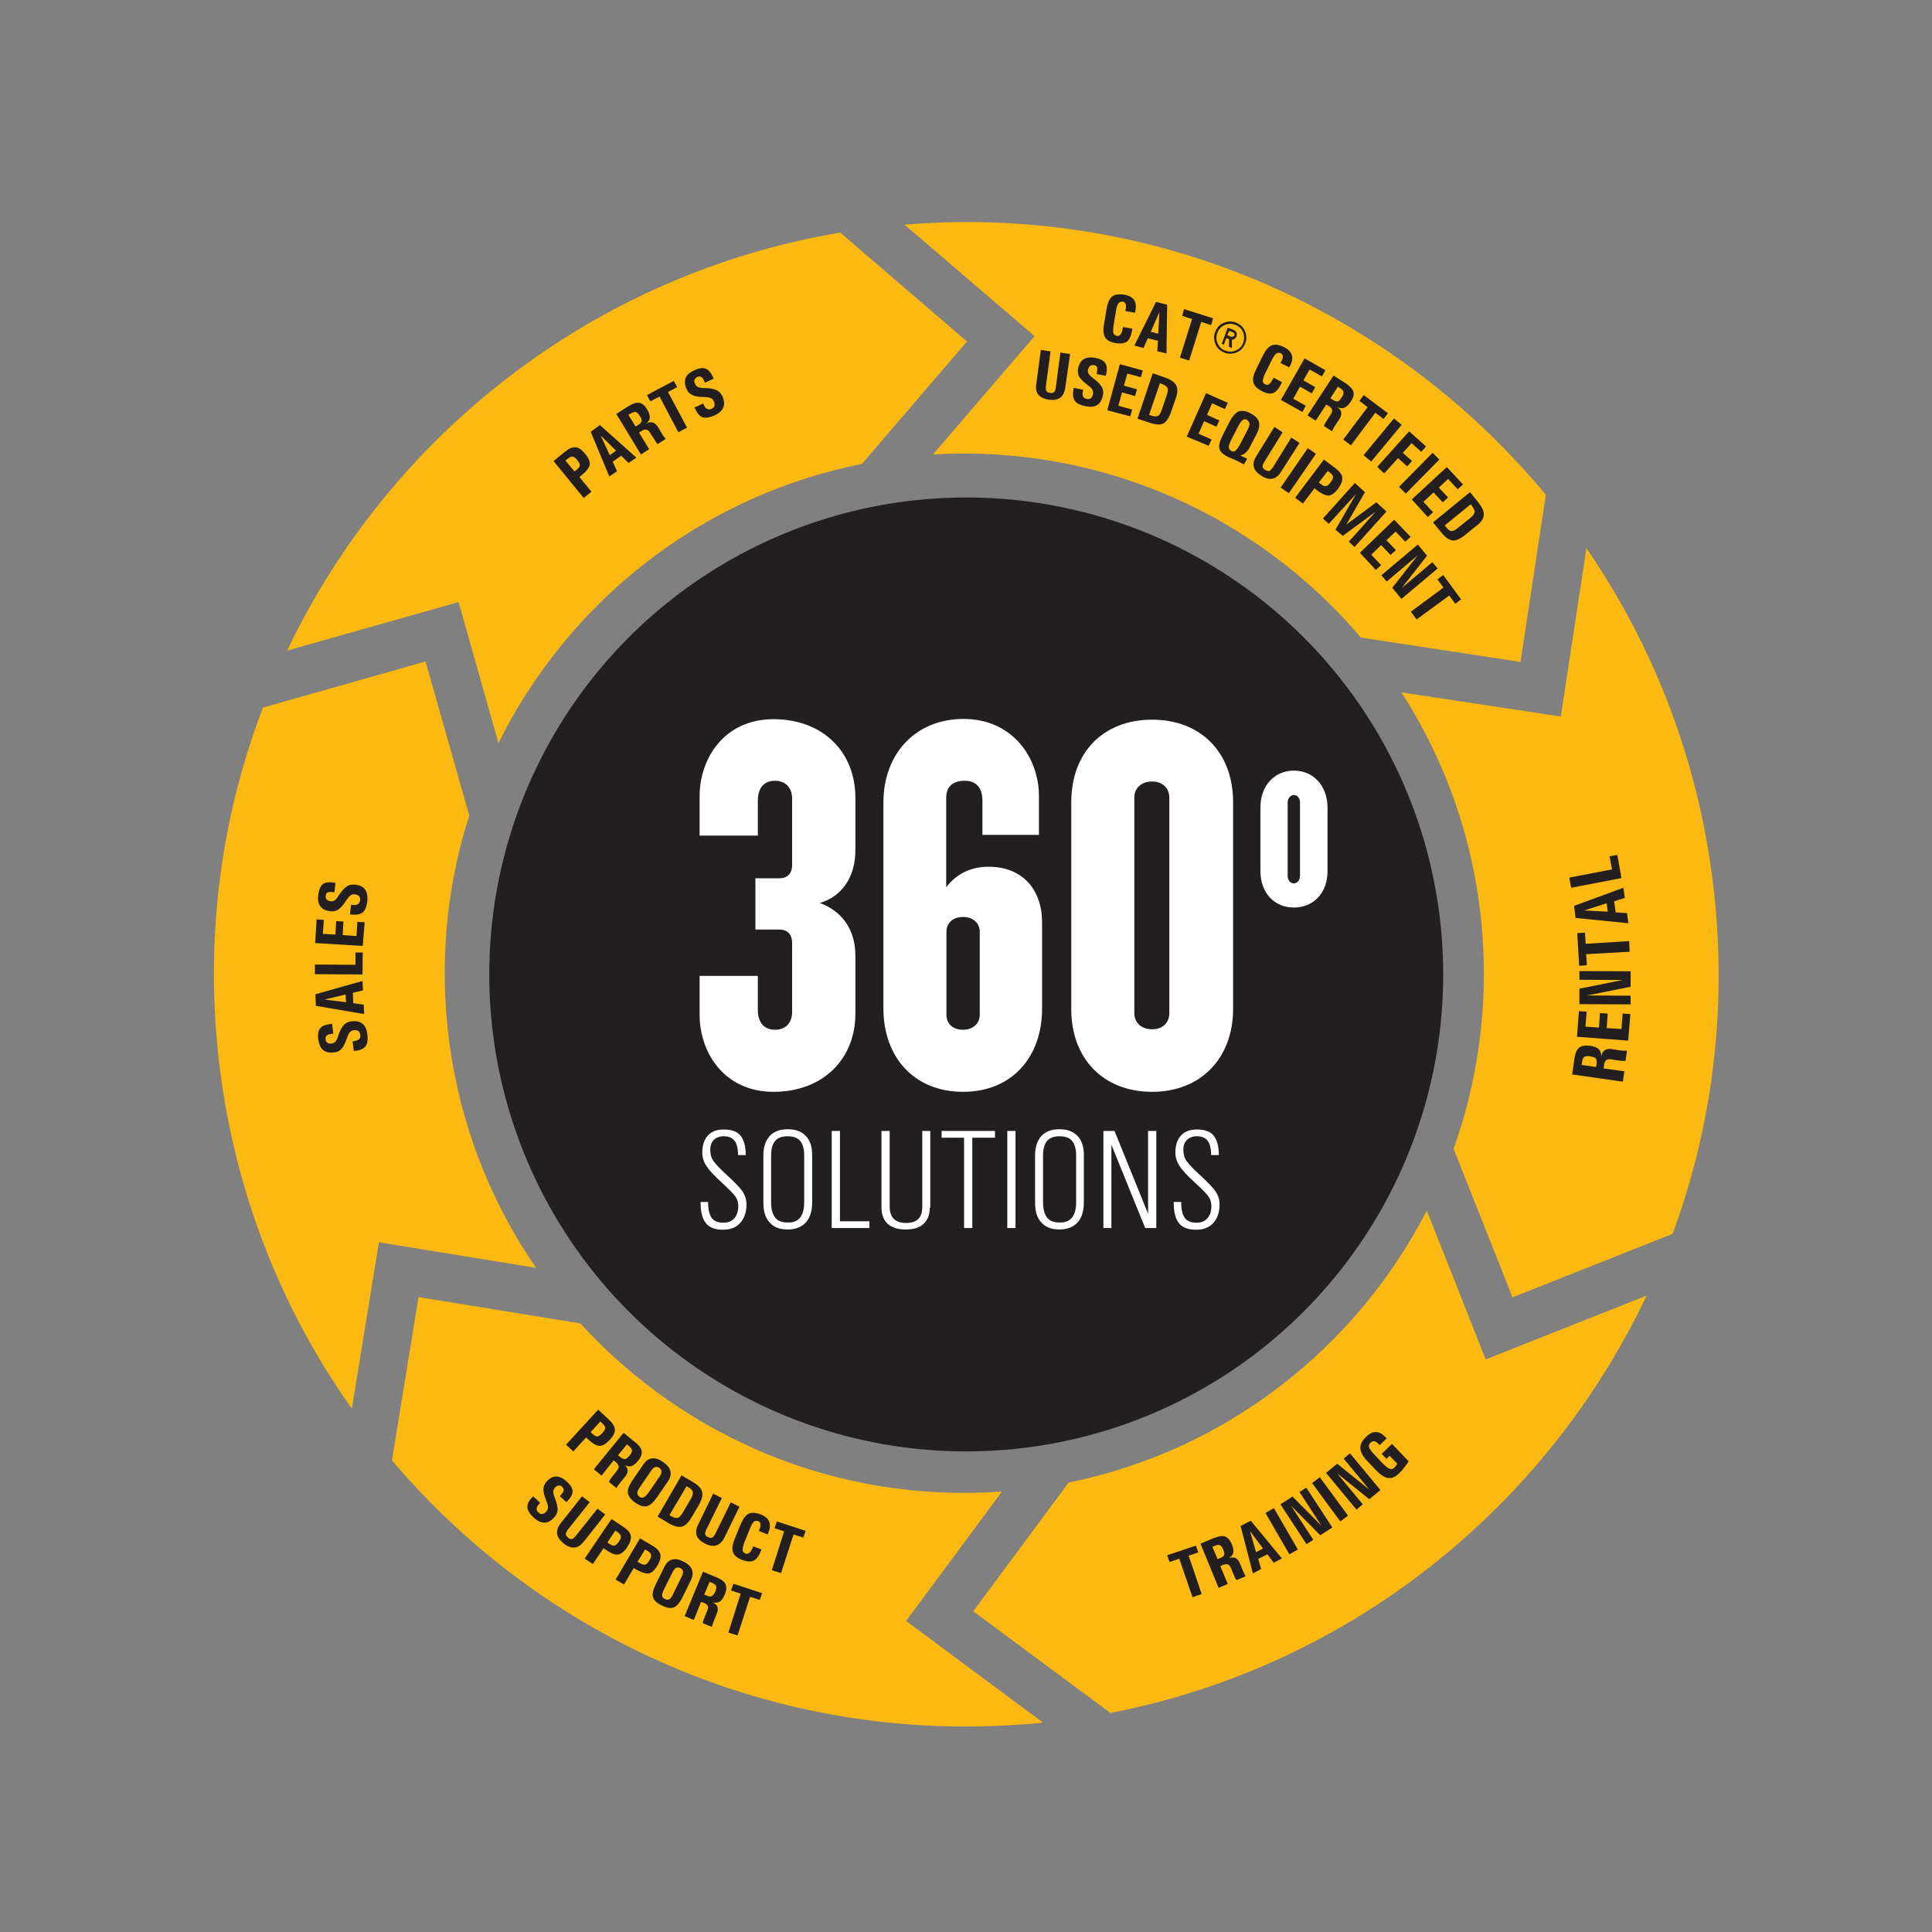<?xml version="1.0" encoding="utf-8"?>
<!-- Generator: Adobe Illustrator 25.4.1, SVG Export Plug-In . SVG Version: 6.00 Build 0)  -->
<svg version="1.1" id="Layer_1" xmlns="http://www.w3.org/2000/svg" xmlns:xlink="http://www.w3.org/1999/xlink" x="0px" y="0px"
	 viewBox="0 0 800 800" style="enable-background:new 0 0 800 800;" xml:space="preserve">
<rect x="0" y="0" width="800" height="800" fill="#808080" stroke="none"/>
<style type="text/css">
	.st0{fill:#231F20;}
	.st1{fill:#FFFFFF;}
	.st2{fill-rule:evenodd;clip-rule:evenodd;fill:#FCB912;}
</style>
<g>
	<circle class="st0" cx="400.1" cy="403.5" r="197.5"/>
	<g>
		<g>
			<path class="st1" d="M305.6,478.3c0-2.7-0.5-4.7-1.4-5.9c-0.9-1.2-2.4-1.9-4.5-1.9c-1.7,0-3.1,0.5-4.1,1.5c-1,1-1.5,2.3-1.5,4.1
				c0,1.7,0.4,3.3,1.3,4.6c0.9,1.3,2.7,3.2,5.4,5.7c3.4,3.1,5.6,5.4,6.7,7c1,1.6,1.6,3.3,1.6,5.3c0,3.3-0.9,5.8-2.6,7.7
				c-1.7,1.9-4.1,2.8-7.1,2.8c-3.3,0-5.7-0.9-7.1-2.7c-1.5-1.8-2.2-4.7-2.2-8.8h3.1c0,3,0.5,5.2,1.5,6.6c1,1.4,2.6,2,4.9,2
				c1.9,0,3.5-0.6,4.5-1.9c1.1-1.2,1.6-2.9,1.6-5.1c0-1.4-0.4-2.7-1.2-3.9c-0.8-1.1-2.7-3-5.6-5.7c-3.2-2.9-5.3-5.2-6.4-6.9
				c-1.1-1.7-1.7-3.6-1.7-5.6c0-3,0.8-5.3,2.3-7c1.6-1.7,3.7-2.5,6.5-2.5c3.3,0,5.6,0.8,7,2.5c1.4,1.7,2.2,4.4,2.2,8.1H305.6z"/>
			<path class="st1" d="M318.7,506.2c-1.8-1.9-2.6-4.7-2.6-8.3v-19.5c0-3.4,0.9-6.1,2.6-8c1.8-1.9,4.2-2.8,7.5-2.8
				c3.2,0,5.7,0.9,7.5,2.8c1.8,1.9,2.6,4.5,2.6,8v19.5c0,3.6-0.9,6.4-2.6,8.3c-1.8,1.9-4.3,2.9-7.5,2.9
				C322.9,509.1,320.4,508.2,318.7,506.2z M331.3,504.2c1.1-1.4,1.7-3.5,1.7-6.3v-19.5c0-2.7-0.6-4.7-1.7-6
				c-1.1-1.3-2.8-1.9-5.2-1.9c-2.3,0-4,0.6-5.1,1.9c-1.1,1.3-1.7,3.3-1.7,6v19.5c0,2.8,0.6,4.9,1.7,6.3c1.1,1.4,2.8,2,5.1,2
				C328.5,506.3,330.2,505.6,331.3,504.2z"/>
			<path class="st1" d="M344.4,508.5v-40.2h1.7h1.7v37.4H360v1.4v1.4H344.4z"/>
			<path class="st1" d="M385,500.1c0,2.9-0.9,5.1-2.6,6.7c-1.7,1.6-4.2,2.3-7.4,2.3c-3.2,0-5.7-0.8-7.4-2.3
				c-1.7-1.6-2.6-3.8-2.6-6.7v-31.8h1.7h1.7v31.3c0,2.3,0.6,4,1.7,5.1c1.1,1.1,2.8,1.7,5.1,1.7c2.3,0,4-0.6,5.1-1.7
				c1.1-1.1,1.6-2.8,1.6-5.1v-31.3h1.6h1.7V500.1z"/>
			<path class="st1" d="M399.3,471.1h-9.4v-1.4v-1.4H412v1.4v1.4h-9.4v37.4h-1.7h-1.7V471.1z"/>
			<path class="st1" d="M417.1,468.3h1.7h1.7v40.2h-1.7h-1.7V468.3z"/>
			<path class="st1" d="M431.2,506.2c-1.8-1.9-2.6-4.7-2.6-8.3v-19.5c0-3.4,0.9-6.1,2.6-8c1.8-1.9,4.2-2.8,7.5-2.8
				c3.2,0,5.7,0.9,7.5,2.8c1.8,1.9,2.6,4.5,2.6,8v19.5c0,3.6-0.9,6.4-2.6,8.3c-1.8,1.9-4.3,2.9-7.5,2.9
				C435.5,509.1,433,508.2,431.2,506.2z M443.9,504.2c1.1-1.4,1.7-3.5,1.7-6.3v-19.5c0-2.7-0.6-4.7-1.7-6c-1.1-1.3-2.8-1.9-5.2-1.9
				c-2.3,0-4,0.6-5.1,1.9c-1.1,1.3-1.7,3.3-1.7,6v19.5c0,2.8,0.6,4.9,1.7,6.3c1.1,1.4,2.8,2,5.1,2
				C441,506.3,442.7,505.6,443.9,504.2z"/>
			<path class="st1" d="M460.3,508.5h-1.7h-1.7v-40.2h2.3h2.3l13.9,34.3v-34.3h1.7h1.7v40.2h-2.3h-2.3l-14-34.5V508.5z"/>
			<path class="st1" d="M501.5,478.3c0-2.7-0.5-4.7-1.4-5.9c-0.9-1.2-2.4-1.9-4.5-1.9c-1.7,0-3.1,0.5-4.1,1.5c-1,1-1.5,2.3-1.5,4.1
				c0,1.7,0.4,3.3,1.3,4.6c0.9,1.3,2.7,3.2,5.4,5.7c3.4,3.1,5.6,5.4,6.7,7c1,1.6,1.6,3.3,1.6,5.3c0,3.3-0.9,5.8-2.6,7.7
				c-1.7,1.9-4.1,2.8-7.1,2.8c-3.3,0-5.7-0.9-7.1-2.7c-1.5-1.8-2.2-4.7-2.2-8.8h3.1c0,3,0.5,5.2,1.5,6.6c1,1.4,2.6,2,4.9,2
				c1.9,0,3.5-0.6,4.5-1.9c1.1-1.2,1.6-2.9,1.6-5.1c0-1.4-0.4-2.7-1.2-3.9c-0.8-1.1-2.7-3-5.6-5.7c-3.2-2.9-5.3-5.2-6.4-6.9
				c-1.1-1.7-1.7-3.6-1.7-5.6c0-3,0.8-5.3,2.3-7c1.6-1.7,3.7-2.5,6.5-2.5c3.3,0,5.6,0.8,7,2.5c1.4,1.7,2.2,4.4,2.2,8.1H501.5z"/>
		</g>
		<g>
			<g>
				<path class="st1" d="M320.3,452.1c-20.3,0-30.6-16.1-30.6-31.9v-16.1h24.1v14.1c0,5.3,2.7,8.2,7.1,8.2c4.5,0,7.1-2.9,7.1-7.4
					v-28.3c0-4-2-5.8-5.4-5.8h-9.8v-21.2h9.8c3.3,0,5.4-1.8,5.4-5.6v-27.4c0-4.5-2.7-7.4-7.1-7.4c-4.5,0-7.1,2.9-7.1,8.3V346h-24.1
					v-16.3c0-15.8,10.3-31.9,30.6-31.9c20.3,0,33.9,13.4,33.9,32.6V352c0,11.2-5.6,19.2-14.7,21.9c8.9,3.3,14.7,10.7,14.7,21.9v23.9
					C354.2,438.7,340.6,452.1,320.3,452.1z"/>
				<path class="st1" d="M398.8,452.1c-20.3,0-33-14.3-33-34.6v-85.2c0-20.1,13.2-34.6,33.2-34.6c20.3,0,31.2,16.1,31.2,31.9v16.1
					h-23.4v-14.1c0-5.4-2.5-8.3-7.4-8.3c-5.1,0-7.6,2.7-7.6,7.1v37c3.6-4.7,9.1-8.5,17.6-8.5c14.1,0,22.1,9.6,22.1,23v35.5
					C431.6,437.8,418.9,452.1,398.8,452.1z M405.7,385.9c0-3.6-2.7-6.2-6.9-6.2c-4.5,0-6.9,2.7-6.9,6.2v34.3c0,3.6,2.5,6.2,6.9,6.2
					c4.2,0,6.9-2.7,6.9-6.2V385.9z"/>
				<path class="st1" d="M477.1,452.1c-20.3,0-33.5-13.8-33.5-34.1v-85.9c0-20.5,13.2-34.1,33.5-34.1c20.1,0,33.5,13.6,33.5,34.1
					V418C510.5,438.3,497.1,452.1,477.1,452.1z M484.2,330.3c0-3.8-2.7-6.7-7.1-6.7c-4.7,0-7.4,2.9-7.4,6.7v89.2
					c0,3.8,2.7,6.7,7.4,6.7c4.5,0,7.1-2.9,7.1-6.7V330.3z"/>
			</g>
			<g>
				<g>
					<path class="st1" d="M535.8,375.8c-7.9,0-13.9-5.8-13.9-15.3v-26c0-9.4,6-15.4,13.9-15.4c7.8,0,13.9,6,13.9,15.4v26
						C549.8,370,543.6,375.8,535.8,375.8z M538.3,332.3c0-1.8-1.1-3.1-2.5-3.1c-1.4,0-2.6,1.3-2.6,3.1v30.4c0,1.8,1.1,3.1,2.6,3.1
						c1.3,0,2.5-1.3,2.5-3.1V332.3z"/>
				</g>
			</g>
		</g>
	</g>
</g>
<g>
	<path class="st2" d="M376.3,92.9c-0.6,0-1.2,0.1-1.8,0.1l53.9,46.2l-42.1,49C456.5,184,521.1,214,563.5,264l66.1,10.1l10.5-69.2
		C577.8,129.7,481.1,84.8,376.3,92.9z"/>
	<path class="st2" d="M656.9,227l-10.6,69.7l-66-10c18.7,29.1,30.7,63,33.5,99.9c2.4,31.2-2,61.4-11.9,89.1l24.4,61.5l66.3-26.3
		c15-40.7,21.7-85.2,18.1-131.3C706.3,322.8,687,270.8,656.9,227z"/>
	<path class="st2" d="M375.2,671.2l39.7-53.6c-68.4,5-131.6-22.6-174.6-69.6l-67-10.9l-11,67.6c62.4,73.6,158,117.2,261.6,109.3
		c2.7-0.2,5.3-0.4,8-0.7L375.2,671.2z"/>
	<path class="st2" d="M222,525c-20.8-30.2-34.2-66.2-37.2-105.5c-2.2-28.5,1.3-56.2,9.5-81.8l-18.1-63.8l-67.3,19.1
		C93,334.4,85.9,380,89.5,427.3c4.5,58.3,24.7,111.6,56.2,156l11.2-68.9L222,525z"/>
	<path class="st2" d="M615.2,562.9l-24.4-61.6c-29.2,56.7-82.9,99.3-148.3,112.6l-39.5,53.3l56.8,42.1
		C559.2,690,640.4,624,681.8,536.5L615.2,562.9z"/>
	<path class="st2" d="M347.9,96.3c-102.4,17.3-186.5,83.9-229,173.1l71-20.1l16.5,58.4c28.9-58.4,83.7-102.3,150.5-115.6l43.5-50.7
		L347.9,96.3z"/>
	<g>
		<path class="st0" d="M651,444.9l0.3-2.1l0.6-4.2c0.3-2.3,0.9-3.8,1.9-4.7c1-0.8,2.4-1.1,4.4-0.9c2.2,0.3,3.7,1,4.3,2.1
			c0.3,0.5,0.5,1.3,0.6,2.4l0-0.2c0.2-1.2,0.7-2,1.5-2.5c0.9-0.5,2-0.6,3.4-0.3c0.8,0.1,1.7,0.3,2.5,0.4c0.9,0.1,1.6,0.2,2.1,0.2
			c0.5,0,0.8,0,1.1,0l-0.3,2.1l-0.3,2.1c-0.2,0-0.6,0-1.1,0c-0.5,0-1.2-0.1-2.1-0.2l-2.5-0.4c-1.1-0.2-1.8-0.1-2.3,0.3
			c-0.5,0.4-0.8,1.1-0.9,2.1l-0.2,1.3l8.6,1.2l-0.3,2.1l-0.3,2.2L651,444.9z M660.9,441.8l0.2-1.2c0.2-1.1,0-1.9-0.3-2.3
			c-0.4-0.4-1.2-0.7-2.4-0.9c-1.2-0.2-2-0.1-2.4,0.3c-0.5,0.3-0.8,1-0.9,2.1l-0.2,1.2L660.9,441.8z"/>
		<path class="st0" d="M674.2,430.9l-21.2-1.6l0.8-10.6l1.6,0.1l1.6,0.1l-0.5,6.2l5.6,0.4l0.4-6l1.6,0.1l1.6,0.1l-0.4,6l6.1,0.4
			l0.5-6.4l1.6,0.1l1.6,0.1L674.2,430.9z"/>
		<path class="st0" d="M675.2,412.3l0,1.8l0,1.8l-21.2-0.1l0-3.2l0-3.2l17.9-3.6l-17.9-0.1l0-1.8l0-1.8l21.2,0.1l0,3.2l0,3.2
			l-18.1,3.6L675.2,412.3z"/>
		<path class="st0" d="M656.8,395.1l0.3,4.6l-1.6,0.1l-1.6,0.1l-0.8-13.5l1.6-0.1l1.6-0.1l0.3,4.6l18-1.1l0.1,2.2l0.1,2.2
			L656.8,395.1z"/>
		<path class="st0" d="M652.4,380.1l-0.3-2.5l-0.3-2.5l20.4-7.5l0.3,2.1l0.3,2.1l-4.4,1.4l0.6,4.6l4.7,0.3l0.3,2.1l0.3,2.1
			L652.4,380.1z M665.7,377.5l-0.4-3.5L656,377l0,0L665.7,377.5z"/>
		<path class="st0" d="M671.4,363.6l-20.8,4l-0.4-2.1l-0.4-2.1l17.7-3.4l-1-5.4l1.6-0.3l1.6-0.3L671.4,363.6z"/>
	</g>
	<g>
		<path class="st0" d="M488.3,645.4l-4,1.4l-0.5-1.4l-0.5-1.4l11.9-4l0.5,1.4l0.5,1.4l-4,1.4l5.4,15.9l-1.9,0.6l-1.9,0.7
			L488.3,645.4z"/>
		<path class="st0" d="M497.1,639.2l1.9-0.8l3.6-1.5c2-0.8,3.5-1,4.6-0.7c1.1,0.4,2.1,1.4,2.8,3.1c0.8,1.9,0.9,3.4,0.4,4.4
			c-0.3,0.5-0.8,1-1.6,1.6l0.2-0.1c1-0.4,1.9-0.4,2.7,0c0.8,0.4,1.4,1.3,1.9,2.6c0.3,0.7,0.6,1.5,0.9,2.2c0.3,0.8,0.6,1.4,0.8,1.8
			c0.2,0.4,0.4,0.7,0.5,0.9l-1.9,0.8l-1.9,0.8c-0.1-0.2-0.3-0.5-0.5-0.8c-0.2-0.4-0.5-1-0.8-1.8l-0.9-2.2c-0.4-0.9-0.8-1.5-1.3-1.7
			c-0.5-0.2-1.2-0.1-2.1,0.2l-1.1,0.5l3.1,7.4l-1.9,0.8l-1.9,0.8L497.1,639.2z M504.2,645.6l1-0.4c1-0.4,1.5-0.9,1.7-1.3
			s0-1.3-0.4-2.3c-0.4-1-0.9-1.6-1.4-1.8c-0.5-0.2-1.2-0.1-2.1,0.3l-1,0.4L504.2,645.6z"/>
		<path class="st0" d="M513.7,631.9l2.1-1.1l2.1-1.1l12.9,15.6l-1.7,0.9l-1.7,0.9l-2.6-3.5l-3.8,1.9l1.2,4.2l-1.7,0.9l-1.7,0.9
			L513.7,631.9z M520.1,642.7l2.9-1.5l-5.4-7.2l0,0L520.1,642.7z"/>
		<path class="st0" d="M524,626.5l1.7-1l1.8-1l9.9,17.1l-1.7,1l-1.8,1L524,626.5z"/>
		<path class="st0" d="M543.8,637.6l-1.4,0.9l-1.4,0.9l-10.8-16.5l2.5-1.6l2.5-1.6l12,12.1l-9.1-14l1.4-0.9l1.4-0.9l10.8,16.5
			l-2.5,1.6l-2.5,1.6l-12.1-12.2L543.8,637.6z"/>
		<path class="st0" d="M543.3,614.1l1.6-1.2l1.6-1.2l11.7,15.9l-1.6,1.2L555,630L543.3,614.1z"/>
		<path class="st0" d="M564.3,622.9L563,624l-1.3,1.1l-12.6-15.2l2.3-1.9l2.3-1.9l13.3,10.7l-10.6-12.8l1.3-1.1l1.3-1.1l12.6,15.2
			l-2.3,1.9l-2.3,1.9L553.6,610L564.3,622.9z"/>
		<path class="st0" d="M579.4,610c-1.6,1.6-3.2,2.3-4.7,2c-1.5-0.2-3.2-1.4-5.3-3.6l-3.2-3.4c-1.9-1.9-2.8-3.7-2.9-5.3
			c-0.1-1.6,0.7-3.1,2.3-4.7c1.4-1.4,2.9-2.1,4.2-2c1.4,0,2.7,0.8,4,2.2l0.4,0.4l-2.9,2.8l-0.4-0.4c-0.6-0.7-1.3-1.1-1.8-1.2
			c-0.6-0.1-1.1,0.1-1.6,0.6c-0.6,0.6-0.8,1.2-0.6,1.9c0.2,0.7,0.9,1.6,2,2.8l3.2,3.4c1.5,1.6,2.6,2.5,3.3,2.7
			c0.7,0.3,1.4,0.1,2.1-0.6c0.3-0.3,0.6-0.8,1.1-1.5l-3.2-3.3l-1.3,1.3l-2-2.1l4.3-4.1l6.9,7.2C582.1,607,580.8,608.6,579.4,610
			L579.4,610z"/>
	</g>
	<g>
		<g>
			<path class="st0" d="M247.7,583.7l1.5,1.4l2.9,2.7c1.6,1.5,2.4,2.8,2.5,4.1c0.1,1.3-0.6,2.7-2,4.2c-1.6,1.7-3,2.6-4.3,2.6
				s-2.8-0.9-4.8-2.7l-0.8-0.8l-5.3,5.8l-1.5-1.4l-1.5-1.4L247.7,583.7z M244.6,593l0.8,0.8c0.8,0.7,1.5,1.1,2,1s1.2-0.5,2-1.4
				c0.8-0.8,1.1-1.5,1.2-2.1c0-0.6-0.4-1.2-1.2-1.9l-0.8-0.8L244.6,593z"/>
			<path class="st0" d="M258.2,593.3l1.6,1.3l3.1,2.5c1.7,1.3,2.6,2.6,2.8,3.8c0.2,1.2-0.3,2.5-1.4,3.9c-1.3,1.6-2.5,2.4-3.7,2.4
				c-0.6,0-1.3-0.2-2.2-0.7l0.2,0.1c0.9,0.7,1.3,1.5,1.3,2.4c0,0.9-0.5,1.9-1.4,2.9c-0.5,0.6-1,1.2-1.5,1.8
				c-0.5,0.7-0.9,1.2-1.2,1.6c-0.2,0.4-0.4,0.7-0.5,0.9l-1.6-1.3l-1.6-1.3c0.1-0.2,0.3-0.5,0.5-0.9s0.7-0.9,1.2-1.6l1.5-1.9
				c0.6-0.8,0.9-1.4,0.9-2c-0.1-0.6-0.5-1.1-1.2-1.8l-0.9-0.7l-5,6.3l-1.6-1.3l-1.6-1.3L258.2,593.3z M255.9,602.6l0.9,0.7
				c0.8,0.7,1.5,0.9,2,0.9c0.5-0.1,1.1-0.6,1.9-1.5c0.7-0.8,1-1.5,1-2.1c0-0.5-0.5-1.1-1.2-1.8l-0.9-0.7L255.9,602.6z"/>
			<path class="st0" d="M260,618.2c-0.2-1.4,0.4-3,1.8-5.1l4.6-6.7c1-1.5,2.2-2.4,3.6-2.5c1.4-0.2,2.9,0.3,4.6,1.5
				c1.7,1.2,2.7,2.4,3,3.8s0,2.8-1.1,4.3l-4.6,6.7c-1.4,2-2.8,3.2-4.1,3.5c-1.3,0.3-2.9-0.2-4.8-1.5
				C261.2,620.9,260.2,619.6,260,618.2z M266.6,620c0.6-0.3,1.2-0.9,2-2l4.6-6.7c0.5-0.7,0.7-1.4,0.7-2c0-0.6-0.3-1.1-0.9-1.5
				c-0.6-0.4-1.1-0.5-1.7-0.3c-0.6,0.2-1.1,0.6-1.6,1.4l-4.6,6.7c-0.8,1.1-1.2,1.9-1.2,2.6c0,0.6,0.3,1.1,0.9,1.6
				C265.4,620.2,266,620.3,266.6,620z"/>
			<path class="st0" d="M282.2,610.9l1.7,1l2.9,1.7c2.2,1.3,3.5,2.6,3.9,4c0.4,1.4,0,3.1-1.1,5.2l-2.8,4.8c-1.5,2.6-2.9,4.1-4.3,4.5
				c-1.4,0.4-3.2,0-5.5-1.3l-3-1.8l-1.7-1L282.2,610.9z M277.2,627.4l0.9,0.5c1.1,0.6,2,0.8,2.6,0.6c0.6-0.2,1.3-1,2.1-2.3l3.3-5.6
				c0.7-1.2,0.9-2.1,0.8-2.8c-0.2-0.7-0.8-1.4-1.9-2l-0.7-0.4L277.2,627.4z"/>
			<path class="st0" d="M300,636.6c-0.9,1.8-2,2.8-3.3,3.3c-1.3,0.4-2.9,0.2-4.7-0.7c-1.8-0.9-3-2-3.5-3.3c-0.5-1.3-0.3-2.9,0.6-4.6
				l6.2-12.8l1.8,0.9l1.8,0.9l-6.4,13c-0.4,0.9-0.6,1.6-0.5,2c0.1,0.5,0.5,0.9,1.2,1.2c0.7,0.3,1.3,0.4,1.7,0.2
				c0.4-0.2,0.9-0.8,1.3-1.6l6.4-13l1.8,0.9l1.8,0.9L300,636.6z"/>
			<path class="st0" d="M315.3,641.6l-0.2,0.5c-0.8,2.2-1.8,3.5-3,4.1c-1.2,0.6-2.8,0.5-4.8-0.3c-2.1-0.8-3.4-1.9-3.8-3.3
				c-0.5-1.3-0.2-3.2,0.8-5.6l2.3-5.6c1-2.4,2.1-4,3.4-4.6c1.3-0.6,2.9-0.5,5,0.3c1.8,0.7,3,1.7,3.5,3c0.5,1.2,0.4,2.7-0.3,4.4
				l-0.1,0.4l-0.2,0.5l-3.7-1.5l0.2-0.5c0.4-0.9,0.6-1.7,0.5-2.3c-0.1-0.6-0.4-1-0.9-1.2c-0.7-0.3-1.3-0.2-1.8,0.2
				c-0.5,0.4-1,1.2-1.5,2.5l-2.3,5.6c-0.6,1.6-0.9,2.8-0.9,3.5c0,0.7,0.4,1.3,1.2,1.6c0.6,0.2,1.1,0.1,1.6-0.3
				c0.5-0.4,1-1.2,1.4-2.2l0.2-0.5L315.3,641.6z"/>
			<path class="st0" d="M324.7,634.1l-4-1.3l0.5-1.4l0.5-1.4l11.9,3.9l-0.5,1.4l-0.5,1.4l-4-1.3l-5.2,16l-1.9-0.6l-1.9-0.6
				L324.7,634.1z"/>
		</g>
		<g>
			<path class="st0" d="M231.8,619.5l0.4-0.4c0.7-0.8,1.1-1.4,1.2-1.9c0.1-0.5-0.1-1-0.6-1.5c-0.5-0.5-1-0.7-1.5-0.6
				c-0.5,0.1-1.1,0.4-1.6,1c-0.4,0.5-0.6,1-0.6,1.6c0,0.6,0.2,1.4,0.6,2.4c0.8,2.1,1.2,3.7,1.2,4.9c0,1.2-0.5,2.3-1.4,3.3
				c-1.3,1.5-2.7,2.2-4.1,2.2c-1.4,0-2.9-0.7-4.4-2.1c-1.7-1.5-2.5-2.9-2.6-4.2c-0.1-1.3,0.5-2.7,1.9-4.1l0.1-0.1l0.4-0.4l2.9,2.7
				l-0.4,0.4c-0.7,0.7-1,1.3-1.1,1.9c-0.1,0.6,0.2,1.2,0.8,1.7c0.5,0.5,1.1,0.7,1.6,0.6c0.6-0.1,1.1-0.4,1.7-1.1
				c0.4-0.5,0.6-1,0.6-1.7c0-0.6-0.2-1.5-0.7-2.7c-0.8-2-1.2-3.5-1.2-4.7c0-1.2,0.5-2.2,1.3-3.2c1.3-1.4,2.6-2.1,4-2.1
				c1.4,0,2.9,0.7,4.4,2.1c1.6,1.4,2.4,2.8,2.4,4c0,1.2-0.6,2.4-1.9,3.8l-0.3,0.3l-0.4,0.4L231.8,619.5z"/>
			<path class="st0" d="M241.8,638.3c-1.2,1.5-2.5,2.4-3.9,2.5c-1.4,0.1-2.9-0.4-4.5-1.7c-1.6-1.3-2.5-2.6-2.7-4
				c-0.2-1.4,0.3-2.8,1.5-4.4l8.8-11.1l1.6,1.2l1.6,1.2l-9,11.3c-0.6,0.8-0.9,1.4-0.9,1.9c0,0.5,0.3,1,0.9,1.5
				c0.6,0.5,1.1,0.7,1.6,0.6c0.5-0.1,1-0.6,1.6-1.3l9-11.3l1.6,1.2l1.6,1.2L241.8,638.3z"/>
			<path class="st0" d="M253.2,629l1.7,1.1l3.3,2.2c1.8,1.2,2.8,2.4,3,3.7c0.2,1.3-0.2,2.7-1.4,4.5c-1.3,2-2.6,3-3.9,3.2
				s-2.9-0.5-5.1-2l-0.9-0.6l-4.4,6.5l-1.7-1.1l-1.7-1.1L253.2,629z M251.5,638.7l0.9,0.6c0.9,0.6,1.6,0.9,2.1,0.7
				c0.5-0.1,1.1-0.7,1.8-1.7c0.6-0.9,0.9-1.7,0.8-2.2c-0.1-0.6-0.6-1.1-1.4-1.7l-0.9-0.6L251.5,638.7z"/>
			<path class="st0" d="M265,637l1.7,1l3.4,2c1.9,1.1,2.9,2.2,3.3,3.5c0.3,1.2,0,2.8-1.1,4.6c-1.2,2.1-2.4,3.2-3.6,3.4
				c-1.2,0.2-3-0.3-5.3-1.6l-1-0.6l-4,6.8l-1.7-1l-1.8-1L265,637z M264,646.7l1,0.6c0.9,0.5,1.7,0.7,2.2,0.6
				c0.5-0.2,1.1-0.8,1.7-1.8c0.6-1,0.8-1.7,0.7-2.3c-0.1-0.5-0.6-1.1-1.5-1.6l-1-0.6L264,646.7z"/>
			<path class="st0" d="M270.4,661.4c-0.4-1.3,0-3.1,1.1-5.3l3.6-7.3c0.8-1.6,1.9-2.7,3.2-3c1.3-0.4,2.9-0.1,4.7,0.8
				c1.8,0.9,3,2,3.5,3.3c0.5,1.3,0.4,2.7-0.4,4.4l-3.6,7.3c-1.1,2.2-2.3,3.5-3.5,4c-1.3,0.5-2.9,0.2-4.9-0.8
				C272,663.8,270.8,662.7,270.4,661.4z M277.2,662.2c0.5-0.3,1.1-1.1,1.6-2.3l3.6-7.3c0.4-0.8,0.5-1.5,0.4-2
				c-0.1-0.6-0.5-1-1.1-1.3c-0.6-0.3-1.2-0.3-1.7-0.1c-0.5,0.3-1,0.8-1.4,1.6L275,658c-0.6,1.2-0.9,2.1-0.8,2.7
				c0,0.6,0.4,1.1,1.1,1.4C276.1,662.5,276.7,662.5,277.2,662.2z"/>
			<path class="st0" d="M291.1,650.8l1.9,0.8l3.6,1.5c2,0.8,3.2,1.7,3.8,2.8c0.5,1.1,0.5,2.5-0.2,4.2c-0.8,1.9-1.7,3.1-2.9,3.4
				c-0.6,0.2-1.3,0.2-2.3,0l0.2,0.1c1,0.4,1.7,1.1,1.9,1.9c0.3,0.9,0.1,1.9-0.5,3.2c-0.3,0.7-0.6,1.4-0.9,2.2
				c-0.3,0.8-0.5,1.4-0.7,1.8c-0.1,0.4-0.2,0.8-0.2,1l-1.9-0.8l-1.9-0.8c0-0.2,0.1-0.5,0.2-1c0.1-0.4,0.4-1,0.7-1.8l0.9-2.2
				c0.4-0.9,0.5-1.6,0.3-2.1c-0.2-0.5-0.8-1-1.7-1.3l-1.1-0.4l-3,7.5l-1.9-0.8l-1.9-0.8L291.1,650.8z M291.6,660.3l1,0.4
				c1,0.4,1.7,0.5,2.2,0.2c0.5-0.2,0.9-0.9,1.4-1.9c0.4-1,0.5-1.8,0.3-2.3c-0.2-0.5-0.8-0.9-1.7-1.3l-1-0.4L291.6,660.3z"/>
			<path class="st0" d="M306.7,659.9l-4-1.3l0.5-1.4l0.5-1.4l11.9,3.9l-0.5,1.4l-0.5,1.4l-4-1.3l-5.2,16l-1.9-0.6l-1.9-0.6
				L306.7,659.9z"/>
		</g>
	</g>
	<g>
		<path class="st0" d="M138,428l-0.6,0.1c-1,0.1-1.8,0.3-2.1,0.7c-0.4,0.3-0.5,0.8-0.5,1.5c0.1,0.7,0.3,1.2,0.8,1.5
			c0.4,0.3,1,0.4,1.8,0.3c0.6-0.1,1.1-0.3,1.5-0.8c0.4-0.5,0.8-1.2,1.1-2.3c0.7-2.1,1.5-3.6,2.3-4.5c0.8-0.9,1.9-1.4,3.2-1.6
			c2-0.2,3.5,0.1,4.6,1c1.1,0.9,1.8,2.4,2,4.4c0.3,2.2,0,3.9-0.7,4.9c-0.8,1-2.1,1.7-4.1,1.9l-0.2,0l-0.6,0.1l-0.5-4l0.6-0.1
			c0.9-0.1,1.6-0.4,2.1-0.8c0.4-0.4,0.6-1,0.5-1.8c-0.1-0.7-0.4-1.2-0.8-1.6c-0.5-0.3-1.1-0.4-2-0.3c-0.6,0.1-1.2,0.4-1.6,0.9
			c-0.4,0.5-0.8,1.3-1.2,2.5c-0.7,2-1.4,3.5-2.2,4.3c-0.8,0.9-1.8,1.4-3.1,1.5c-1.9,0.2-3.4-0.1-4.5-1c-1.1-0.9-1.7-2.4-2-4.4
			c-0.3-2.1,0-3.7,0.8-4.6c0.7-0.9,2-1.5,3.9-1.7l0.4-0.1l0.6-0.1L138,428z"/>
		<path class="st0" d="M130.8,416.5l-0.1-2.4l-0.1-2.4l19.5-5.5l0.1,1.9l0.1,2l-4.2,1l0.2,4.3l4.3,0.6l0.1,1.9l0.1,2L130.8,416.5z
			 M143.3,415l-0.2-3.2l-8.7,2.1l0,0L143.3,415z"/>
		<path class="st0" d="M150.1,403.5l-19.7-0.1l0-2l0-2l16.8,0.1l0-5.1l1.5,0l1.5,0L150.1,403.5z"/>
		<path class="st0" d="M150.2,391.7l-19.7-1.2l0.6-9.8l1.5,0.1l1.5,0.1l-0.4,5.8l5.2,0.3l0.3-5.6l1.5,0.1l1.5,0.1l-0.3,5.6l5.7,0.4
			l0.4-5.9l1.5,0.1l1.5,0.1L150.2,391.7z"/>
		<path class="st0" d="M138.5,369.5l-0.6-0.1c-1-0.1-1.8-0.1-2.2,0.1c-0.5,0.2-0.7,0.7-0.8,1.4c-0.1,0.7,0,1.2,0.4,1.6
			c0.4,0.4,0.9,0.6,1.7,0.7c0.6,0.1,1.2-0.1,1.6-0.4c0.5-0.3,1-1,1.6-1.9c1.2-1.9,2.3-3.1,3.3-3.8c1-0.7,2.1-0.9,3.5-0.8
			c2,0.2,3.4,0.9,4.2,2.1c0.8,1.1,1.1,2.7,0.9,4.8c-0.3,2.2-0.9,3.8-1.9,4.6s-2.5,1.1-4.5,0.9l-0.2,0l-0.6-0.1l0.5-4l0.6,0.1
			c0.9,0.1,1.7,0.1,2.2-0.3c0.5-0.3,0.8-0.8,0.9-1.6c0.1-0.7-0.1-1.3-0.4-1.7c-0.4-0.4-1-0.7-1.9-0.8c-0.6-0.1-1.2,0.1-1.7,0.5
			c-0.5,0.4-1.1,1.1-1.8,2.1c-1.1,1.8-2.2,3-3.2,3.7c-1,0.7-2.1,0.9-3.4,0.7c-1.9-0.2-3.3-0.9-4.1-2.1c-0.8-1.1-1.1-2.7-0.8-4.8
			c0.3-2.1,0.9-3.5,1.9-4.3c0.9-0.7,2.3-0.9,4.2-0.7l0.4,0.1l0.6,0.1L138.5,369.5z"/>
	</g>
	<g>
		<path class="st0" d="M229.2,190.9l1.6-1.3l3.1-2.5c1.7-1.4,3.1-2,4.4-1.9c1.3,0.1,2.6,1,3.9,2.6c1.5,1.8,2.2,3.4,2,4.6
			c-0.2,1.2-1.3,2.7-3.4,4.4l-0.9,0.7l5,6.1l-1.6,1.3l-1.6,1.3L229.2,190.9z M237.9,195.2l0.9-0.7c0.8-0.7,1.3-1.3,1.3-1.8
			c0-0.5-0.3-1.3-1.1-2.2c-0.7-0.9-1.3-1.4-1.9-1.4c-0.6-0.1-1.2,0.2-2.1,0.9l-0.9,0.7L237.9,195.2z"/>
		<path class="st0" d="M244.6,178.8l1.9-1.4l1.9-1.4l15.1,13.5l-1.6,1.1l-1.6,1.1l-3.1-3l-3.5,2.5l1.8,3.9l-1.6,1.1l-1.6,1.1
			L244.6,178.8z M252.5,188.5l2.6-1.9l-6.4-6.3l0,0L252.5,188.5z"/>
		<path class="st0" d="M255.2,171.4l1.7-1.1l3.3-2.1c1.8-1.1,3.3-1.6,4.5-1.4c1.2,0.2,2.3,1.1,3.2,2.6c1.1,1.8,1.4,3.2,1,4.3
			c-0.2,0.5-0.6,1.2-1.4,1.8l0.2-0.1c0.9-0.6,1.8-0.7,2.7-0.4c0.9,0.3,1.6,1.1,2.3,2.2c0.4,0.7,0.8,1.4,1.2,2.1
			c0.5,0.7,0.8,1.3,1.1,1.6c0.3,0.4,0.5,0.6,0.7,0.8l-1.7,1.1l-1.7,1.1c-0.2-0.1-0.4-0.4-0.6-0.8c-0.3-0.4-0.6-0.9-1.1-1.7l-1.3-2
			c-0.5-0.9-1-1.3-1.6-1.5c-0.5-0.1-1.2,0-2.1,0.6l-1,0.6l4.2,6.9l-1.7,1.1l-1.7,1.1L255.2,171.4z M263.2,176.6l1-0.6
			c0.9-0.5,1.4-1.1,1.5-1.6s-0.2-1.3-0.8-2.2c-0.6-0.9-1.1-1.5-1.6-1.6s-1.2,0.1-2.1,0.6l-1,0.6L263.2,176.6z"/>
		<path class="st0" d="M273.1,164.2l-3.8,2l-0.7-1.3l-0.7-1.3l11.1-5.9l0.7,1.3l0.7,1.3l-3.8,2l7.9,14.8l-1.8,0.9l-1.8,1
			L273.1,164.2z"/>
		<path class="st0" d="M291.9,158.5l-0.2-0.5c-0.4-1-0.8-1.6-1.3-1.9c-0.4-0.3-1-0.3-1.6,0c-0.6,0.3-1,0.7-1.2,1.2
			c-0.2,0.5-0.1,1.1,0.3,1.8c0.3,0.6,0.7,1,1.2,1.2c0.5,0.2,1.4,0.4,2.5,0.4c2.2,0,3.9,0.3,5,0.8c1.1,0.5,1.9,1.3,2.5,2.5
			c0.8,1.8,1,3.4,0.4,4.7c-0.5,1.3-1.7,2.4-3.6,3.3c-2.1,0.9-3.7,1.2-4.9,0.8c-1.2-0.4-2.2-1.5-3.1-3.4l-0.1-0.2l-0.2-0.5l3.6-1.6
			l0.2,0.5c0.4,0.9,0.8,1.5,1.4,1.7c0.5,0.3,1.1,0.3,1.8,0c0.7-0.3,1.1-0.7,1.2-1.3c0.2-0.5,0.1-1.2-0.3-2c-0.3-0.6-0.7-1-1.3-1.2
			c-0.6-0.2-1.5-0.4-2.7-0.4c-2.1,0-3.7-0.3-4.8-0.8c-1.1-0.5-1.9-1.3-2.4-2.5c-0.8-1.7-0.9-3.3-0.4-4.6c0.5-1.3,1.8-2.4,3.7-3.2
			c1.9-0.9,3.5-1.1,4.7-0.6c1.1,0.4,2,1.5,2.8,3.2l0.2,0.4l0.2,0.5L291.9,158.5z"/>
	</g>
	<g>
		<g>
			<path class="st0" d="M468.9,136.1l-0.1,0.6c-0.4,2.3-1.1,3.8-2.1,4.7c-1.1,0.8-2.6,1-4.7,0.7c-2.2-0.4-3.7-1.2-4.4-2.4
				c-0.7-1.2-0.9-3.1-0.4-5.7l1-6c0.4-2.6,1.2-4.3,2.3-5.2c1.1-0.9,2.8-1.1,5-0.8c1.9,0.3,3.3,1.1,4.1,2.2c0.7,1.1,0.9,2.5,0.6,4.3
				l-0.1,0.4l-0.1,0.6l-4-0.7l0.1-0.6c0.2-1,0.2-1.8,0-2.3c-0.2-0.5-0.6-0.9-1.1-1c-0.7-0.1-1.3,0.1-1.8,0.6c-0.4,0.5-0.8,1.4-1,2.7
				l-1,6c-0.3,1.7-0.3,2.9-0.2,3.6c0.2,0.7,0.7,1.1,1.5,1.3c0.6,0.1,1.1-0.1,1.5-0.6s0.7-1.3,0.9-2.5l0.1-0.6L468.9,136.1z"/>
			<path class="st0" d="M478.7,125l2.3,0.6l2.3,0.6l-0.3,20.2l-1.9-0.5l-1.9-0.5l0.3-4.3l-4.2-1l-1.8,4l-1.9-0.5l-1.9-0.5L478.7,125
				z M476.5,137.4l3.1,0.8l0.5-9l0,0L476.5,137.4z"/>
			<path class="st0" d="M493.6,132.1l-4.1-1.3l0.4-1.4l0.4-1.4l12,3.8l-0.4,1.4l-0.4,1.4l-4.1-1.3l-5,16l-1.9-0.6l-1.9-0.6
				L493.6,132.1z"/>
			<path class="st0" d="M515.5,137.1c0.7,1.7,0.8,3.4,0.1,5.1c-0.7,1.7-1.8,3-3.5,3.7c-1.7,0.7-3.4,0.8-5.1,0.1
				c-1.7-0.7-3-1.8-3.7-3.5c-0.7-1.7-0.8-3.4-0.1-5.1c0.7-1.8,1.8-3,3.5-3.7s3.4-0.8,5.1-0.1C513.5,134.3,514.8,135.4,515.5,137.1z
				 M514.7,137.5c-0.6-1.4-1.7-2.5-3.2-3c-1.5-0.6-3-0.5-4.4,0.1c-1.4,0.6-2.5,1.7-3,3.2c-0.6,1.5-0.5,3,0.1,4.4
				c0.6,1.4,1.7,2.5,3.2,3c1.5,0.6,3,0.5,4.4-0.1c1.4-0.6,2.5-1.7,3-3.2C515.3,140.4,515.3,138.9,514.7,137.5z M505.9,142.3l2.5-6.6
				l2.4,0.9c0.5,0.2,0.9,0.6,1.2,1.1c0.2,0.5,0.2,1,0,1.6c-0.2,0.5-0.6,0.9-1.1,1.2c-0.2,0.1-0.5,0.2-0.8,0.2l0,3.4l-1.2-0.5l0-3.2
				l-1.1-0.4l-1.1,2.8L505.9,142.3z M511.1,138.9c0.1-0.3,0.1-0.5,0-0.8c-0.1-0.3-0.3-0.4-0.6-0.5l-1.5-0.6l-0.4,0.9l-0.4,0.9
				l1.5,0.6c0.3,0.1,0.5,0.1,0.8,0C510.8,139.3,511,139.2,511.1,138.9z"/>
			<path class="st0" d="M530.9,158.3l-0.3,0.5c-1,2.1-2.1,3.4-3.3,3.9c-1.2,0.5-2.8,0.3-4.7-0.7c-2-1-3.2-2.2-3.6-3.6
				c-0.4-1.4,0-3.2,1.2-5.6l2.7-5.5c1.2-2.4,2.4-3.8,3.7-4.3c1.3-0.5,3-0.3,5,0.7c1.8,0.9,2.9,2,3.3,3.3c0.4,1.2,0.2,2.7-0.6,4.3
				l-0.2,0.3l-0.3,0.5l-3.6-1.8l0.3-0.5c0.5-0.9,0.7-1.7,0.7-2.2c0-0.6-0.3-1-0.8-1.3c-0.7-0.3-1.3-0.3-1.9,0.1
				c-0.6,0.4-1.1,1.2-1.7,2.3l-2.7,5.5c-0.8,1.5-1.1,2.7-1.2,3.4c0,0.7,0.3,1.3,1.1,1.6c0.6,0.3,1.1,0.2,1.6-0.2
				c0.5-0.4,1-1.1,1.5-2.1l0.3-0.5L530.9,158.3z"/>
			<path class="st0" d="M530.4,165.6l9.8-17.2l8.6,4.9l-0.7,1.3l-0.7,1.3l-5.1-2.9l-2.6,4.5l4.9,2.8l-0.7,1.3l-0.7,1.3l-4.9-2.8
				l-2.8,5l5.2,2.9l-0.7,1.3l-0.7,1.3L530.4,165.6z"/>
			<path class="st0" d="M552.2,155.5l1.7,1.1l3.3,2.1c1.8,1.2,2.8,2.3,3.2,3.5c0.3,1.2,0,2.5-1,4c-1.1,1.7-2.3,2.7-3.5,2.8
				c-0.6,0.1-1.3-0.1-2.2-0.4l0.2,0.1c0.9,0.6,1.4,1.4,1.5,2.3c0.1,0.9-0.3,1.9-1.1,3c-0.4,0.6-0.9,1.3-1.3,2
				c-0.5,0.7-0.8,1.3-1,1.7c-0.2,0.4-0.3,0.7-0.4,0.9l-1.7-1.1l-1.7-1.1c0.1-0.2,0.2-0.5,0.4-0.9c0.2-0.4,0.6-0.9,1-1.7l1.3-2
				c0.6-0.8,0.8-1.5,0.7-2.1c-0.1-0.6-0.6-1.1-1.4-1.6l-1-0.6l-4.4,6.7l-1.7-1.1l-1.7-1.1L552.2,155.5z M550.9,164.9l0.9,0.6
				c0.9,0.6,1.6,0.8,2.1,0.7c0.5-0.1,1.1-0.7,1.7-1.7c0.6-0.9,0.8-1.6,0.7-2.2c-0.1-0.5-0.6-1.1-1.4-1.6l-0.9-0.6L550.9,164.9z"/>
			<path class="st0" d="M566.3,168.6l-3.4-2.6l0.9-1.2l0.9-1.2l10,7.5l-0.9,1.2l-0.9,1.2l-3.4-2.6l-10.1,13.5l-1.6-1.2l-1.6-1.2
				L566.3,168.6z"/>
			<path class="st0" d="M577.2,173.3l1.6,1.3l1.6,1.3l-12.6,15.2l-1.6-1.3l-1.6-1.3L577.2,173.3z"/>
			<path class="st0" d="M570.3,193.3l13.2-14.7l7,6.3l-1,1.1l-1,1.1l-4-3.6l-3.6,4l3.8,3.4l-1,1.1l-1,1.1l-3.8-3.4l-5.7,6.3
				l-1.5-1.3L570.3,193.3z"/>
			<path class="st0" d="M593.2,187.5l1.4,1.4l1.4,1.4l-13.9,14.1l-1.4-1.4l-1.4-1.4L593.2,187.5z"/>
			<path class="st0" d="M584.6,206.8l14.5-13.4l6.7,7.2l-1.1,1l-1.1,1l-4-4.3l-3.8,3.6l3.8,4.1l-1.1,1l-1.1,1l-3.8-4.1l-4.2,3.9
				l4,4.3l-1.1,1l-1.1,1L584.6,206.8z"/>
			<path class="st0" d="M608.7,203.8l1.3,1.6l2.1,2.6c1.6,2,2.4,3.7,2.3,5.2c-0.1,1.5-1,3-2.9,4.4l-4.3,3.5
				c-2.3,1.9-4.2,2.8-5.6,2.7s-3-1.1-4.7-3.2l-2.2-2.7l-1.3-1.6L608.7,203.8z M598.2,217.6l0.7,0.8c0.8,1,1.5,1.5,2.2,1.5
				c0.7,0,1.6-0.5,2.7-1.4l5.1-4.1c1-0.8,1.6-1.6,1.7-2.3c0.1-0.7-0.3-1.6-1.1-2.6l-0.5-0.7L598.2,217.6z"/>
		</g>
		<g>
			<path class="st0" d="M441.1,160.6c-0.3,1.9-1,3.3-2.1,4.1c-1.1,0.8-2.7,1.1-4.7,0.8c-2-0.3-3.4-1-4.3-2c-0.9-1.1-1.2-2.6-0.9-4.5
				l1.9-14.1l2,0.3l2,0.3l-1.9,14.3c-0.1,1-0.1,1.7,0.2,2.1c0.2,0.4,0.8,0.7,1.5,0.8c0.8,0.1,1.3,0,1.7-0.4c0.4-0.3,0.6-1,0.7-2
				l1.9-14.3l2,0.3l2,0.3L441.1,160.6z"/>
			<path class="st0" d="M454.1,154.9l0.1-0.6c0.2-1,0.2-1.8,0.1-2.2c-0.2-0.5-0.6-0.8-1.3-0.9c-0.7-0.1-1.2,0-1.6,0.3
				c-0.4,0.3-0.7,0.9-0.9,1.6c-0.1,0.6,0,1.2,0.3,1.7c0.3,0.5,0.9,1.1,1.8,1.8c1.8,1.3,3,2.5,3.6,3.6c0.6,1,0.8,2.2,0.5,3.5
				c-0.4,1.9-1.2,3.3-2.4,4c-1.2,0.8-2.8,0.9-4.9,0.5c-2.2-0.5-3.7-1.2-4.4-2.3c-0.7-1.1-0.9-2.6-0.5-4.5l0-0.2l0.1-0.6l3.9,0.8
				l-0.1,0.6c-0.2,0.9-0.2,1.7,0.1,2.2c0.3,0.5,0.8,0.9,1.5,1c0.7,0.1,1.3,0,1.7-0.3c0.4-0.3,0.7-0.9,0.9-1.8c0.1-0.6,0-1.2-0.3-1.8
				c-0.3-0.5-1-1.2-2-1.9c-1.7-1.3-2.8-2.4-3.4-3.4c-0.6-1-0.7-2.1-0.5-3.4c0.4-1.9,1.2-3.2,2.4-3.9s2.8-0.9,4.8-0.5
				c2.1,0.4,3.5,1.2,4.1,2.2c0.6,1,0.8,2.4,0.4,4.2l-0.1,0.4l-0.1,0.6L454.1,154.9z"/>
			<path class="st0" d="M458.5,169.9l5.2-19.1l9.5,2.6l-0.4,1.4l-0.4,1.4l-5.6-1.5l-1.4,5l5.4,1.5l-0.4,1.4l-0.4,1.4l-5.4-1.5
				l-1.5,5.5l5.7,1.6l-0.4,1.4l-0.4,1.4L458.5,169.9z"/>
			<path class="st0" d="M477.3,154.6l1.9,0.6l3.1,1.1c2.4,0.8,4,1.9,4.7,3.2c0.7,1.3,0.7,3.1-0.1,5.3l-1.8,5.2
				c-0.9,2.8-2,4.6-3.3,5.3c-1.3,0.7-3.1,0.6-5.6-0.2l-3.3-1.1l-1.9-0.6L477.3,154.6z M475.8,171.8l1,0.3c1.2,0.4,2.1,0.4,2.7,0.1
				c0.6-0.3,1.1-1.2,1.6-2.6l2.1-6.2c0.4-1.3,0.5-2.2,0.2-2.8c-0.3-0.6-1.1-1.2-2.3-1.6l-0.8-0.3L475.8,171.8z"/>
			<path class="st0" d="M491.4,180.8l8-18l9,4l-0.6,1.3l-0.6,1.3l-5.3-2.4l-2.1,4.8l5.1,2.3l-0.6,1.3l-0.6,1.3l-5.1-2.3l-2.3,5.2
				l5.4,2.4l-0.6,1.3l-0.6,1.3L491.4,180.8z"/>
			<path class="st0" d="M515.1,192.3l-2.9-1.5l-3.7-1.6c-2.2-1.1-3.4-2.3-3.6-3.6c-0.3-1.3,0.3-3.3,1.7-6l2.5-4.9
				c1.2-2.3,2.5-3.8,3.8-4.3c1.3-0.5,3-0.3,5,0.8c1.9,1,3.1,2.2,3.4,3.6c0.4,1.4,0,3.1-1.1,5.2l-2.6,5c-1,2-2.4,3.2-4,3.7l2.8,1.2
				L515.1,192.3z M516.6,173.9c-0.7-0.4-1.4-0.4-2,0c-0.6,0.4-1.2,1.3-2,2.8l-2.5,4.9c-0.8,1.5-1.2,2.7-1.3,3.4c0,0.7,0.3,1.3,1,1.7
				c0.7,0.4,1.4,0.3,1.9-0.2c0.6-0.5,1.3-1.5,2.1-3.1l2.6-5c0.7-1.3,1-2.3,1-2.9c0-0.7-0.4-1.2-1.1-1.5L516.6,173.9z"/>
			<path class="st0" d="M530.5,195.3c-1,1.7-2.2,2.6-3.6,2.9c-1.4,0.3-2.9-0.1-4.6-1.2c-1.7-1.1-2.8-2.3-3.1-3.6
				c-0.4-1.4,0-2.9,1-4.5l7.5-12.1l1.7,1.1l1.7,1.1l-7.6,12.3c-0.5,0.8-0.7,1.5-0.7,2c0.1,0.5,0.4,0.9,1.1,1.3
				c0.7,0.4,1.2,0.5,1.7,0.4c0.5-0.2,0.9-0.7,1.5-1.5l7.6-12.3l1.7,1.1l1.7,1.1L530.5,195.3z"/>
			<path class="st0" d="M541.5,185.6l1.7,1.1l1.7,1.2l-11.2,16.3l-1.7-1.1l-1.7-1.2L541.5,185.6z"/>
			<path class="st0" d="M548.2,190.3l1.6,1.2l3.2,2.4c1.7,1.3,2.7,2.6,2.8,3.9s-0.4,2.7-1.6,4.4c-1.4,1.9-2.8,2.9-4,3
				c-1.2,0.1-2.9-0.7-5-2.3l-0.9-0.7l-4.8,6.3l-1.6-1.2l-1.6-1.2L548.2,190.3z M546.1,199.8l0.9,0.7c0.9,0.7,1.6,0.9,2.1,0.8
				c0.5-0.1,1.2-0.6,1.9-1.6c0.7-0.9,1-1.6,1-2.2c-0.1-0.6-0.5-1.2-1.3-1.8l-0.9-0.7L546.1,199.8z"/>
			<path class="st0" d="M550.2,216.9l-1.2-1.1l-1.2-1.1l13.2-14.7l2.1,1.9l2.1,1.9l-7.7,13.4l0,0l12.4-9.2l2.1,1.9l2.1,1.9
				l-13.2,14.7l-1.2-1.1l-1.2-1.1l11.1-12.4l0,0l-13.6,10l-1.5-1.3l-1.5-1.3l8.5-14.7l0,0L550.2,216.9z"/>
			<path class="st0" d="M563.1,228.9l14.2-13.7l6.8,7.1l-1.1,1l-1.1,1l-4-4.2l-3.8,3.6l3.9,4.1l-1.1,1l-1.1,1l-3.9-4.1l-4.1,4
				l4.1,4.3l-1.1,1l-1.1,1L563.1,228.9z"/>
			<path class="st0" d="M574.2,240.8l-1.1-1.3l-1.1-1.3l15.1-12.7l1.9,2.3l1.9,2.3l-10.5,13.4l12.7-10.7l1.1,1.3l1.1,1.3L580.3,248
				l-1.9-2.3l-1.9-2.3l10.6-13.5L574.2,240.8z"/>
			<path class="st0" d="M597.7,243.3l-2.5-3.4l1.2-0.9l1.2-0.9l7.4,10.1l-1.2,0.9l-1.2,0.9l-2.5-3.4l-13.5,9.9l-1.2-1.6l-1.2-1.6
				L597.7,243.3z"/>
		</g>
	</g>
</g>
</svg>
